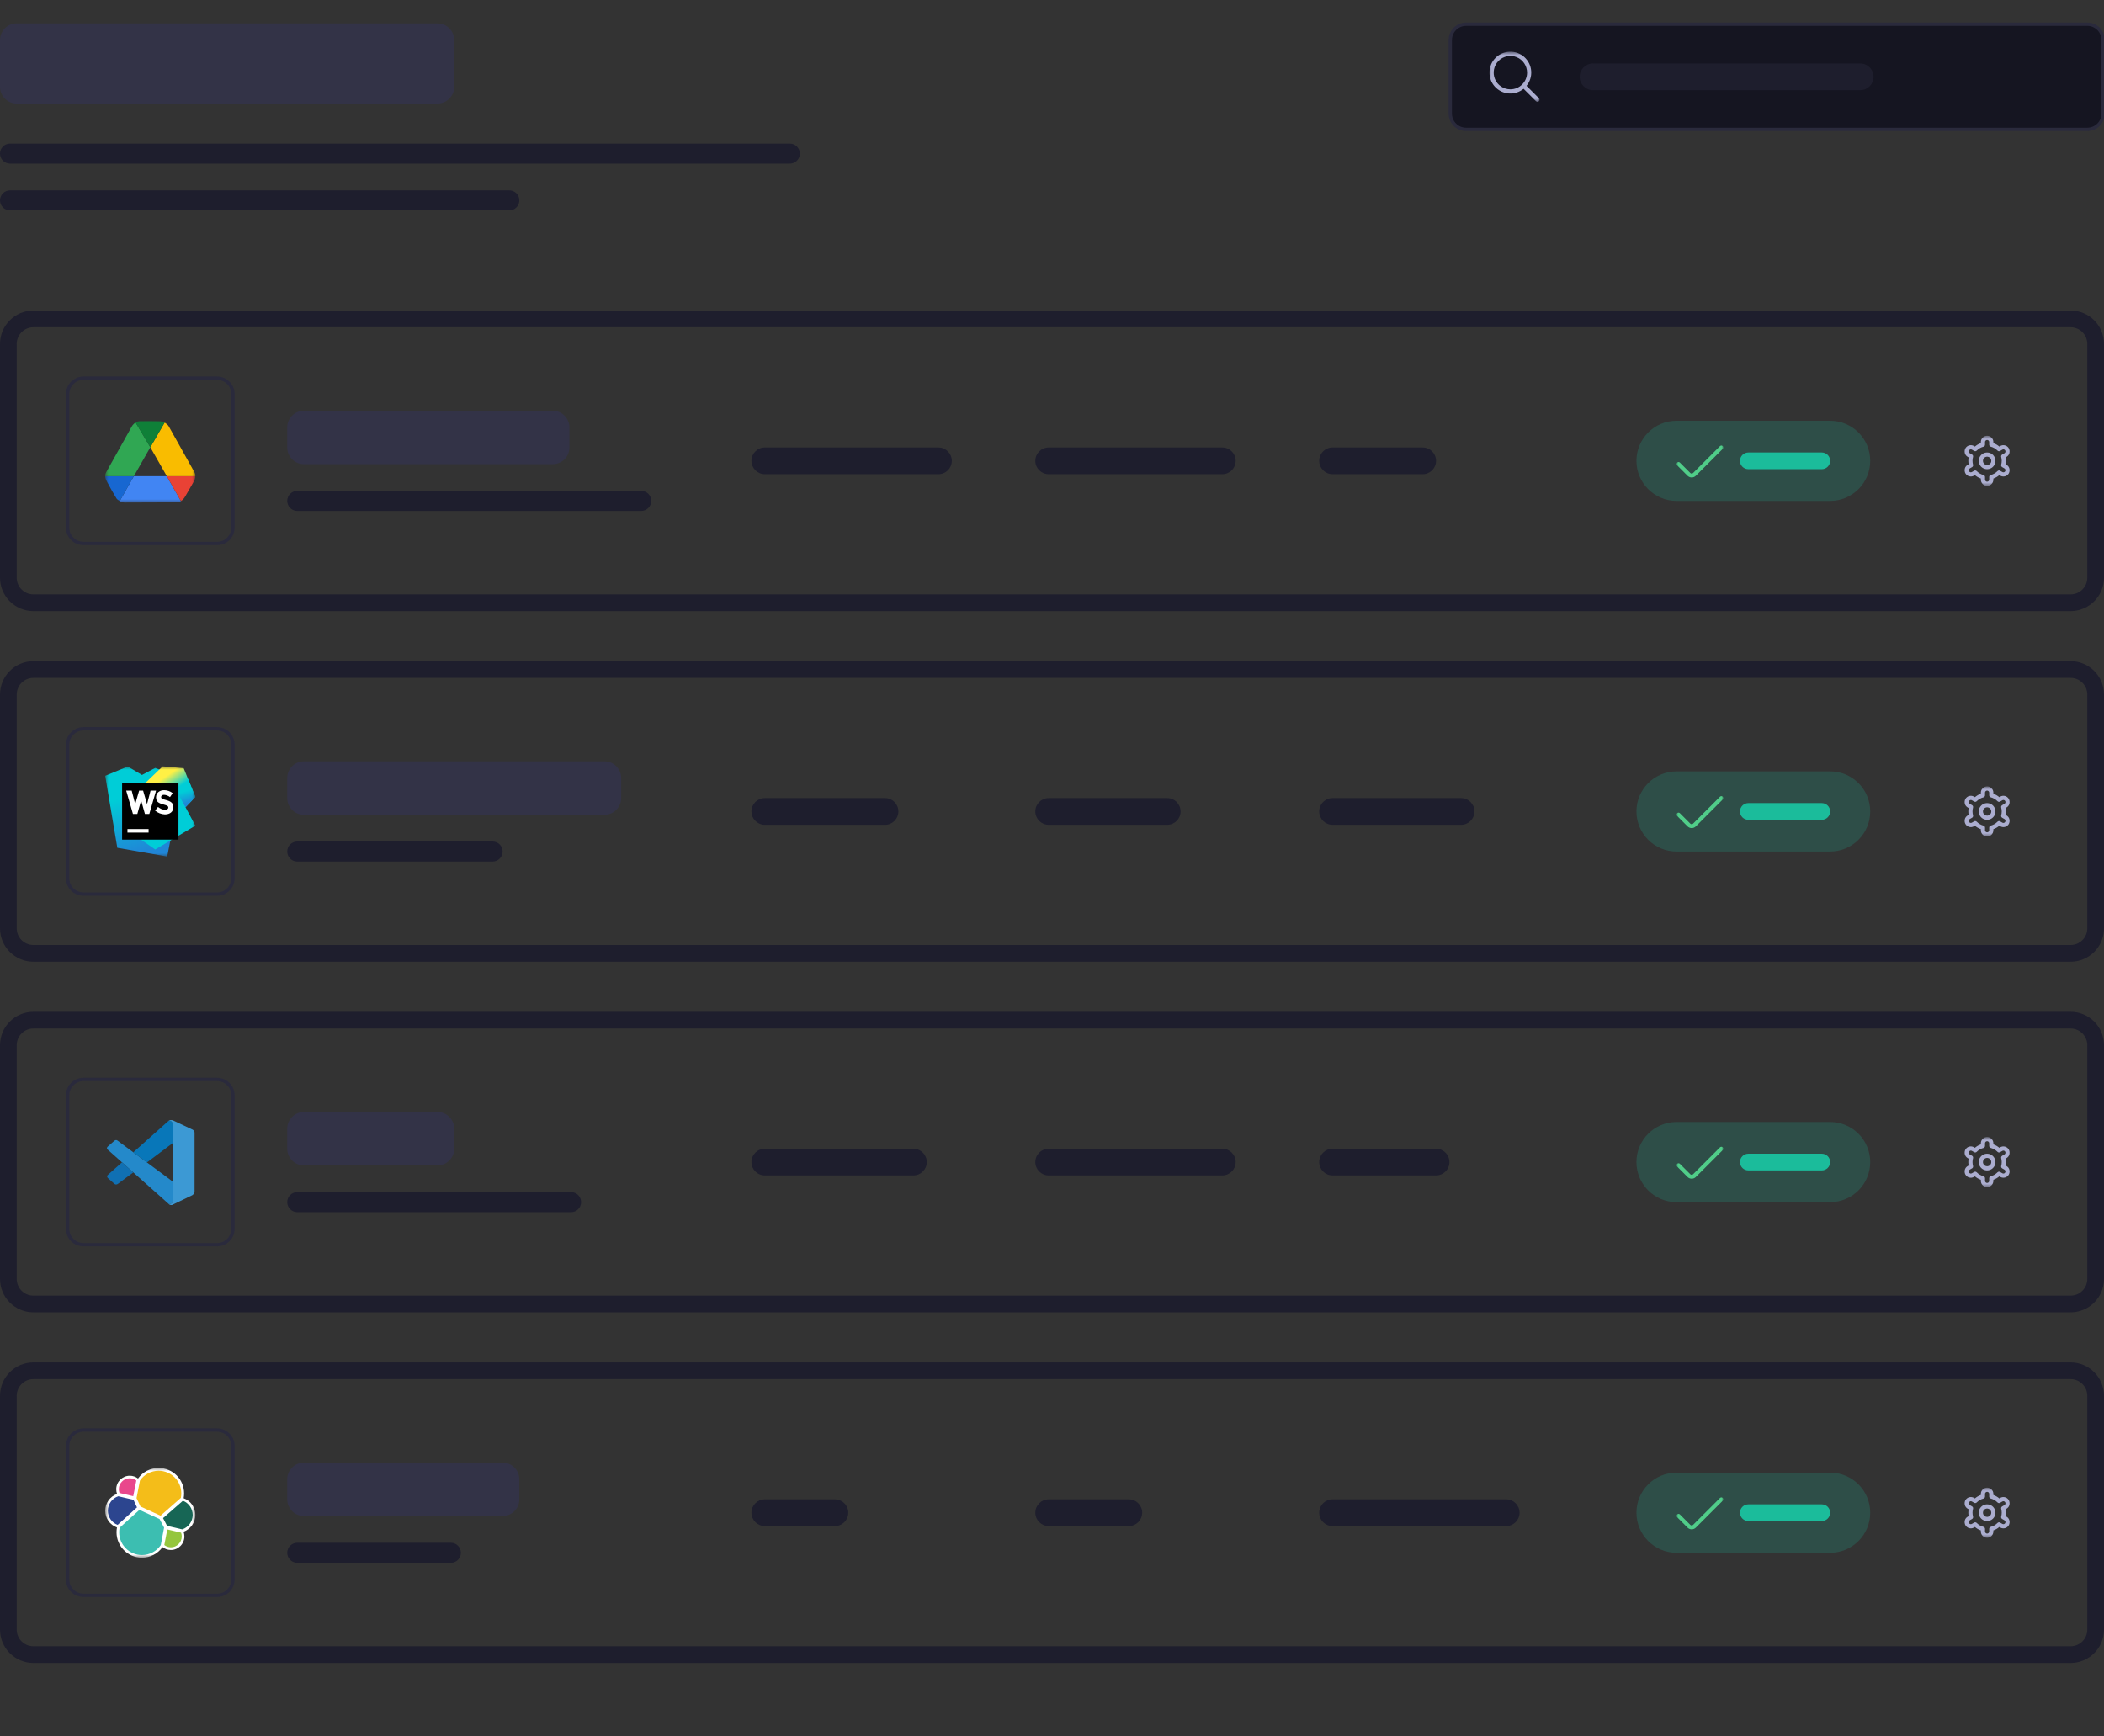 <?xml version="1.0" encoding="UTF-8"?> <svg xmlns="http://www.w3.org/2000/svg" width="630" height="520" viewBox="0 0 630 520" fill="none"><rect x="0" y="0" width="630" height="520" fill="#333333" stroke="none"/><g clip-path="url(#clip0_7625_7556)"><path d="M131 7H5C2.239 7 0 9.239 0 12V26C0 28.761 2.239 31 5 31H131C133.761 31 136 28.761 136 26V12C136 9.239 133.761 7 131 7Z" fill="#333347"></path><path d="M236.5 43H3C1.343 43 0 44.343 0 46C0 47.657 1.343 49 3 49H236.5C238.157 49 239.5 47.657 239.5 46C239.5 44.343 238.157 43 236.5 43Z" fill="#1E1E2D"></path><path d="M152.5 57H3C1.343 57 0 58.343 0 60C0 61.657 1.343 63 3 63H152.5C154.157 63 155.5 61.657 155.5 60C155.5 58.343 154.157 57 152.5 57Z" fill="#1E1E2D"></path><path fill-rule="evenodd" clip-rule="evenodd" d="M10 98C7.239 98 5 100.239 5 103V173C5 175.761 7.239 178 10 178H620C622.761 178 625 175.761 625 173V103C625 100.239 622.761 98 620 98H10ZM0 103C0 97.477 4.477 93 10 93H620C625.523 93 630 97.477 630 103V173C630 178.523 625.523 183 620 183H10C4.477 183 0 178.523 0 173V103Z" fill="#1E1E2D"></path><path d="M281 134H229C226.791 134 225 135.791 225 138C225 140.209 226.791 142 229 142H281C283.209 142 285 140.209 285 138C285 135.791 283.209 134 281 134Z" fill="#1E1E2D"></path><path d="M366 134H314C311.791 134 310 135.791 310 138C310 140.209 311.791 142 314 142H366C368.209 142 370 140.209 370 138C370 135.791 368.209 134 366 134Z" fill="#1E1E2D"></path><path d="M426 134H399C396.791 134 395 135.791 395 138C395 140.209 396.791 142 399 142H426C428.209 142 430 140.209 430 138C430 135.791 428.209 134 426 134Z" fill="#1E1E2D"></path><mask id="mask0_7625_7556" style="mask-type:luminance" maskUnits="userSpaceOnUse" x="587" y="130" width="16" height="16"><path d="M602.5 130.5H587.5V145.5H602.5V130.5Z" fill="white"></path></mask><g mask="url(#mask0_7625_7556)"><path d="M595 135.501C594.505 135.501 594.02 135.647 593.61 135.922C593.2 136.197 592.88 136.587 592.69 137.044C592.5 137.501 592.45 138.004 592.55 138.488C592.645 138.973 592.885 139.419 593.23 139.769C593.58 140.118 594.025 140.356 594.51 140.453C594.995 140.549 595.5 140.5 595.955 140.31C596.415 140.121 596.805 139.801 597.08 139.39C597.355 138.979 597.5 138.495 597.5 138.001C597.5 137.338 597.235 136.702 596.77 136.233C596.3 135.764 595.665 135.501 595 135.501ZM595 139.251C594.755 139.251 594.51 139.177 594.305 139.04C594.1 138.903 593.94 138.708 593.845 138.479C593.75 138.251 593.725 137.999 593.775 137.757C593.82 137.514 593.94 137.292 594.115 137.117C594.29 136.942 594.515 136.823 594.755 136.775C595 136.727 595.25 136.751 595.48 136.846C595.705 136.94 595.9 137.101 596.04 137.306C596.175 137.512 596.25 137.754 596.25 138.001C596.25 138.332 596.12 138.65 595.885 138.885C595.65 139.119 595.33 139.251 595 139.251Z" fill="#ABADCF"></path><path d="M600.81 139.188L600.53 139.027C600.655 138.348 600.655 137.651 600.53 136.971L600.81 136.811C601.02 136.688 601.21 136.524 601.36 136.329C601.51 136.133 601.62 135.911 601.685 135.673C601.745 135.435 601.765 135.186 601.73 134.942C601.7 134.698 601.62 134.462 601.495 134.249C601.375 134.035 601.21 133.849 601.015 133.699C600.82 133.548 600.595 133.438 600.36 133.374C600.12 133.31 599.87 133.294 599.625 133.326C599.385 133.359 599.145 133.438 598.935 133.561L598.655 133.722C598.13 133.273 597.525 132.925 596.875 132.695V132.375C596.875 131.878 596.68 131.401 596.325 131.049C595.975 130.697 595.495 130.5 595 130.5C594.505 130.5 594.025 130.697 593.675 131.049C593.325 131.401 593.125 131.878 593.125 132.375V132.695C592.475 132.926 591.87 133.275 591.345 133.725L591.065 133.562C590.635 133.314 590.125 133.247 589.64 133.376C589.16 133.505 588.75 133.819 588.505 134.25C588.255 134.681 588.185 135.193 588.315 135.673C588.445 136.154 588.76 136.564 589.19 136.812L589.47 136.973C589.345 137.652 589.345 138.349 589.47 139.029L589.19 139.189C588.76 139.437 588.445 139.847 588.315 140.327C588.185 140.808 588.255 141.32 588.505 141.751C588.75 142.182 589.16 142.497 589.64 142.626C590.125 142.755 590.635 142.688 591.065 142.439L591.345 142.278C591.87 142.727 592.475 143.075 593.125 143.305V143.625C593.125 144.123 593.325 144.599 593.675 144.951C594.025 145.303 594.505 145.5 595 145.5C595.495 145.5 595.975 145.303 596.325 144.951C596.68 144.599 596.875 144.123 596.875 143.625V143.305C597.525 143.074 598.13 142.725 598.655 142.275L598.935 142.437C599.365 142.685 599.88 142.753 600.36 142.624C600.84 142.495 601.25 142.18 601.495 141.749C601.745 141.318 601.815 140.807 601.685 140.326C601.555 139.845 601.24 139.435 600.81 139.187V139.188ZM599.215 136.827C599.43 137.594 599.43 138.405 599.215 139.171C599.18 139.305 599.19 139.446 599.24 139.575C599.295 139.703 599.385 139.81 599.505 139.88L600.185 140.27C600.33 140.353 600.43 140.49 600.475 140.65C600.52 140.81 600.495 140.981 600.415 141.124C600.33 141.268 600.195 141.373 600.035 141.416C599.875 141.459 599.705 141.437 599.56 141.354L598.88 140.962C598.76 140.892 598.62 140.864 598.485 140.883C598.345 140.901 598.22 140.965 598.12 141.064C597.565 141.632 596.865 142.037 596.095 142.236C595.96 142.271 595.84 142.349 595.755 142.458C595.67 142.568 595.625 142.703 595.625 142.842V143.625C595.625 143.791 595.56 143.95 595.44 144.067C595.325 144.184 595.165 144.25 595 144.25C594.835 144.25 594.675 144.184 594.56 144.067C594.44 143.95 594.375 143.791 594.375 143.625V142.842C594.375 142.704 594.33 142.569 594.245 142.46C594.16 142.35 594.04 142.271 593.905 142.237C593.135 142.037 592.435 141.631 591.88 141.062C591.78 140.964 591.655 140.899 591.515 140.881C591.38 140.862 591.24 140.89 591.12 140.96L590.44 141.351C590.37 141.393 590.29 141.42 590.21 141.432C590.13 141.443 590.045 141.438 589.965 141.417C589.885 141.395 589.81 141.359 589.745 141.309C589.68 141.259 589.625 141.196 589.585 141.124C589.545 141.053 589.515 140.975 589.505 140.893C589.495 140.811 589.5 140.728 589.525 140.648C589.545 140.569 589.58 140.495 589.63 140.429C589.68 140.364 589.745 140.309 589.815 140.269L590.495 139.878C590.615 139.809 590.71 139.701 590.76 139.573C590.815 139.445 590.82 139.303 590.785 139.169C590.575 138.402 590.575 137.593 590.785 136.826C590.82 136.693 590.81 136.551 590.76 136.423C590.705 136.295 590.615 136.189 590.495 136.12L589.815 135.729C589.675 135.646 589.57 135.509 589.525 135.349C589.48 135.189 589.505 135.018 589.585 134.874C589.67 134.731 589.805 134.626 589.965 134.583C590.125 134.54 590.3 134.562 590.44 134.645L591.12 135.038C591.24 135.108 591.38 135.136 591.515 135.117C591.655 135.099 591.78 135.036 591.88 134.938C592.435 134.369 593.135 133.965 593.905 133.766C594.04 133.731 594.16 133.653 594.245 133.542C594.33 133.432 594.375 133.297 594.375 133.158V132.375C594.375 132.209 594.44 132.05 594.56 131.933C594.675 131.816 594.835 131.75 595 131.75C595.165 131.75 595.325 131.816 595.44 131.933C595.56 132.05 595.625 132.209 595.625 132.375V133.158C595.625 133.296 595.67 133.431 595.755 133.54C595.84 133.65 595.96 133.729 596.095 133.763C596.865 133.963 597.565 134.368 598.12 134.938C598.22 135.036 598.345 135.101 598.485 135.119C598.62 135.138 598.76 135.11 598.88 135.04L599.56 134.649C599.63 134.607 599.71 134.58 599.79 134.568C599.87 134.557 599.955 134.562 600.035 134.583C600.115 134.605 600.19 134.641 600.255 134.691C600.32 134.741 600.375 134.804 600.415 134.876C600.455 134.947 600.485 135.025 600.495 135.107C600.505 135.189 600.5 135.272 600.475 135.352C600.455 135.431 600.42 135.505 600.37 135.571C600.32 135.636 600.255 135.691 600.185 135.731L599.505 136.122C599.385 136.191 599.295 136.298 599.24 136.426C599.19 136.553 599.18 136.695 599.215 136.828V136.827Z" fill="#ABADCF"></path></g><path d="M548 126H502C495.373 126 490 131.373 490 138C490 144.627 495.373 150 502 150H548C554.627 150 560 144.627 560 138C560 131.373 554.627 126 548 126Z" fill="#1BBC9B" fill-opacity="0.2"></path><mask id="mask1_7625_7556" style="mask-type:luminance" maskUnits="userSpaceOnUse" x="502" y="131" width="14" height="14"><path d="M516 131H502V145H516V131Z" fill="white"></path></mask><g mask="url(#mask1_7625_7556)"><path d="M515.02 133.585L506.96 141.646C506.905 141.7 506.84 141.743 506.77 141.773C506.7 141.802 506.62 141.817 506.545 141.817C506.47 141.817 506.39 141.802 506.32 141.773C506.25 141.743 506.185 141.7 506.13 141.646L503.015 138.525C502.96 138.471 502.895 138.428 502.825 138.398C502.755 138.369 502.68 138.354 502.6 138.354C502.525 138.354 502.45 138.369 502.375 138.398C502.305 138.428 502.24 138.471 502.19 138.525C502.135 138.579 502.09 138.644 502.06 138.715C502.03 138.786 502.015 138.862 502.015 138.939C502.015 139.015 502.03 139.091 502.06 139.162C502.09 139.233 502.135 139.298 502.19 139.352L505.305 142.47C505.635 142.798 506.08 142.983 506.545 142.983C507.01 142.983 507.455 142.798 507.785 142.47L515.845 134.411C515.9 134.357 515.945 134.292 515.975 134.222C516 134.151 516.015 134.075 516.015 133.998C516.015 133.921 516 133.845 515.975 133.774C515.945 133.704 515.9 133.639 515.845 133.585C515.79 133.531 515.725 133.487 515.655 133.458C515.585 133.429 515.51 133.413 515.435 133.413C515.355 133.413 515.28 133.429 515.21 133.458C515.14 133.487 515.075 133.531 515.02 133.585Z" fill="#50CD89"></path></g><path d="M545.5 135.5H523.5C522.119 135.5 521 136.619 521 138C521 139.381 522.119 140.5 523.5 140.5H545.5C546.881 140.5 548 139.381 548 138C548 136.619 546.881 135.5 545.5 135.5Z" fill="#1BBC9B"></path><path d="M165.5 123H91C88.239 123 86 125.239 86 128V134C86 136.761 88.239 139 91 139H165.5C168.261 139 170.5 136.761 170.5 134V128C170.5 125.239 168.261 123 165.5 123Z" fill="#333347"></path><path d="M192 147H89C87.343 147 86 148.343 86 150C86 151.657 87.343 153 89 153H192C193.657 153 195 151.657 195 150C195 148.343 193.657 147 192 147Z" fill="#1E1E2D"></path><path fill-rule="evenodd" clip-rule="evenodd" d="M25 113.75C22.653 113.75 20.75 115.653 20.75 118V158C20.75 160.347 22.653 162.25 25 162.25H65C67.347 162.25 69.25 160.347 69.25 158V118C69.25 115.653 67.347 113.75 65 113.75H25ZM19.75 118C19.75 115.101 22.101 112.75 25 112.75H65C67.9 112.75 70.25 115.101 70.25 118V158C70.25 160.899 67.9 163.25 65 163.25H25C22.101 163.25 19.75 160.899 19.75 158V118Z" fill="#2A2A3C"></path><mask id="mask2_7625_7556" style="mask-type:luminance" maskUnits="userSpaceOnUse" x="31" y="126" width="28" height="25"><path d="M58.5 126H31.5V150.5H58.5V126Z" fill="white"></path></mask><g mask="url(#mask2_7625_7556)"><path d="M49.954 142.6H40.076L35.846 150.059C36.355 150.321 36.933 150.488 37.306 150.488C41.192 150.488 49.123 150.43 53.059 150.43C53.464 150.43 53.843 150.291 54.183 150.072L49.954 142.6Z" fill="#4185F3"></path><path d="M35.846 150.06L40.076 142.601H31.504C31.5 143.119 31.683 143.594 31.969 144.135C32.766 145.64 34.114 148.046 34.906 149.303C35.101 149.612 35.876 150.076 35.846 150.06Z" fill="#1767D1"></path><path d="M49.954 142.6L54.184 150.072C54.733 149.72 55.179 149.163 55.469 148.65C56.124 147.492 57.232 145.565 57.996 144.261C58.351 143.654 58.489 143.109 58.48 142.6L49.954 142.6Z" fill="#E94235"></path><path d="M40.077 142.601L45.011 133.941L40.601 126.519C40.124 126.835 39.716 127.265 39.531 127.593C37.606 131.001 33.729 137.986 31.779 141.438C31.579 141.791 31.484 142.195 31.503 142.601H40.077Z" fill="#30A753"></path><path d="M49.954 142.601L45.011 133.941L49.299 126.527C49.776 126.844 50.3 127.265 50.485 127.593C52.41 131.001 56.288 137.986 58.238 141.438C58.44 141.793 58.5 142.195 58.48 142.601H49.954Z" fill="#F9BC00"></path><path d="M40.601 126.519L45.011 133.94L49.3 126.526C48.857 126.265 48.23 126.111 47.623 126.091C45.933 126.034 43.194 126.011 41.72 126.076C41.357 126.092 40.605 126.516 40.601 126.519Z" fill="#0F8038"></path></g><path fill-rule="evenodd" clip-rule="evenodd" d="M10 203C7.239 203 5 205.239 5 208V278C5 280.761 7.239 283 10 283H620C622.761 283 625 280.761 625 278V208C625 205.239 622.761 203 620 203H10ZM0 208C0 202.477 4.477 198 10 198H620C625.523 198 630 202.477 630 208V278C630 283.523 625.523 288 620 288H10C4.477 288 0 283.523 0 278V208Z" fill="#1E1E2D"></path><path d="M265 239H229C226.791 239 225 240.791 225 243C225 245.209 226.791 247 229 247H265C267.209 247 269 245.209 269 243C269 240.791 267.209 239 265 239Z" fill="#1E1E2D"></path><path d="M349.5 239H314C311.791 239 310 240.791 310 243C310 245.209 311.791 247 314 247H349.5C351.709 247 353.5 245.209 353.5 243C353.5 240.791 351.709 239 349.5 239Z" fill="#1E1E2D"></path><path d="M437.5 239H399C396.791 239 395 240.791 395 243C395 245.209 396.791 247 399 247H437.5C439.709 247 441.5 245.209 441.5 243C441.5 240.791 439.709 239 437.5 239Z" fill="#1E1E2D"></path><mask id="mask3_7625_7556" style="mask-type:luminance" maskUnits="userSpaceOnUse" x="587" y="235" width="16" height="16"><path d="M602.5 235.5H587.5V250.5H602.5V235.5Z" fill="white"></path></mask><g mask="url(#mask3_7625_7556)"><path d="M595 240.501C594.505 240.501 594.02 240.647 593.61 240.922C593.2 241.197 592.88 241.587 592.69 242.044C592.5 242.501 592.45 243.004 592.55 243.488C592.645 243.973 592.885 244.419 593.23 244.769C593.58 245.118 594.025 245.356 594.51 245.453C594.995 245.549 595.5 245.5 595.955 245.31C596.415 245.121 596.805 244.801 597.08 244.39C597.355 243.979 597.5 243.495 597.5 243.001C597.5 242.338 597.235 241.702 596.77 241.233C596.3 240.764 595.665 240.501 595 240.501ZM595 244.251C594.755 244.251 594.51 244.177 594.305 244.04C594.1 243.903 593.94 243.708 593.845 243.479C593.75 243.251 593.725 242.999 593.775 242.757C593.82 242.514 593.94 242.292 594.115 242.117C594.29 241.942 594.515 241.823 594.755 241.775C595 241.727 595.25 241.751 595.48 241.846C595.705 241.94 595.9 242.101 596.04 242.306C596.175 242.512 596.25 242.754 596.25 243.001C596.25 243.332 596.12 243.65 595.885 243.885C595.65 244.119 595.33 244.251 595 244.251Z" fill="#ABADCF"></path><path d="M600.81 244.188L600.53 244.027C600.655 243.348 600.655 242.651 600.53 241.971L600.81 241.811C601.02 241.688 601.21 241.524 601.36 241.329C601.51 241.133 601.62 240.911 601.685 240.673C601.745 240.435 601.765 240.186 601.73 239.942C601.7 239.698 601.62 239.462 601.495 239.249C601.375 239.035 601.21 238.849 601.015 238.699C600.82 238.548 600.595 238.438 600.36 238.374C600.12 238.31 599.87 238.294 599.625 238.326C599.385 238.359 599.145 238.438 598.935 238.561L598.655 238.722C598.13 238.273 597.525 237.925 596.875 237.695V237.375C596.875 236.878 596.68 236.401 596.325 236.049C595.975 235.697 595.495 235.5 595 235.5C594.505 235.5 594.025 235.697 593.675 236.049C593.325 236.401 593.125 236.878 593.125 237.375V237.695C592.475 237.926 591.87 238.275 591.345 238.725L591.065 238.562C590.635 238.314 590.125 238.247 589.64 238.376C589.16 238.505 588.75 238.819 588.505 239.25C588.255 239.681 588.185 240.193 588.315 240.673C588.445 241.154 588.76 241.564 589.19 241.812L589.47 241.973C589.345 242.652 589.345 243.349 589.47 244.029L589.19 244.189C588.76 244.437 588.445 244.847 588.315 245.327C588.185 245.808 588.255 246.32 588.505 246.751C588.75 247.182 589.16 247.497 589.64 247.626C590.125 247.755 590.635 247.688 591.065 247.439L591.345 247.278C591.87 247.727 592.475 248.075 593.125 248.305V248.625C593.125 249.123 593.325 249.599 593.675 249.951C594.025 250.303 594.505 250.5 595 250.5C595.495 250.5 595.975 250.303 596.325 249.951C596.68 249.599 596.875 249.123 596.875 248.625V248.305C597.525 248.074 598.13 247.725 598.655 247.275L598.935 247.437C599.365 247.685 599.88 247.753 600.36 247.624C600.84 247.495 601.25 247.18 601.495 246.749C601.745 246.318 601.815 245.807 601.685 245.326C601.555 244.845 601.24 244.435 600.81 244.187V244.188ZM599.215 241.827C599.43 242.594 599.43 243.405 599.215 244.171C599.18 244.305 599.19 244.446 599.24 244.575C599.295 244.703 599.385 244.81 599.505 244.88L600.185 245.27C600.33 245.353 600.43 245.49 600.475 245.65C600.52 245.81 600.495 245.981 600.415 246.124C600.33 246.268 600.195 246.373 600.035 246.416C599.875 246.459 599.705 246.437 599.56 246.354L598.88 245.962C598.76 245.892 598.62 245.864 598.485 245.883C598.345 245.901 598.22 245.965 598.12 246.064C597.565 246.632 596.865 247.037 596.095 247.236C595.96 247.271 595.84 247.349 595.755 247.458C595.67 247.568 595.625 247.703 595.625 247.842V248.625C595.625 248.791 595.56 248.95 595.44 249.067C595.325 249.184 595.165 249.25 595 249.25C594.835 249.25 594.675 249.184 594.56 249.067C594.44 248.95 594.375 248.791 594.375 248.625V247.842C594.375 247.704 594.33 247.569 594.245 247.46C594.16 247.35 594.04 247.271 593.905 247.237C593.135 247.037 592.435 246.631 591.88 246.062C591.78 245.964 591.655 245.899 591.515 245.881C591.38 245.862 591.24 245.89 591.12 245.96L590.44 246.351C590.37 246.393 590.29 246.42 590.21 246.432C590.13 246.443 590.045 246.438 589.965 246.417C589.885 246.395 589.81 246.359 589.745 246.309C589.68 246.259 589.625 246.196 589.585 246.124C589.545 246.053 589.515 245.975 589.505 245.893C589.495 245.811 589.5 245.728 589.525 245.648C589.545 245.569 589.58 245.495 589.63 245.429C589.68 245.364 589.745 245.309 589.815 245.269L590.495 244.878C590.615 244.809 590.71 244.701 590.76 244.573C590.815 244.445 590.82 244.303 590.785 244.169C590.575 243.402 590.575 242.593 590.785 241.826C590.82 241.693 590.81 241.551 590.76 241.423C590.705 241.295 590.615 241.189 590.495 241.12L589.815 240.729C589.675 240.646 589.57 240.509 589.525 240.349C589.48 240.189 589.505 240.018 589.585 239.874C589.67 239.731 589.805 239.626 589.965 239.583C590.125 239.54 590.3 239.562 590.44 239.645L591.12 240.038C591.24 240.108 591.38 240.136 591.515 240.117C591.655 240.099 591.78 240.036 591.88 239.938C592.435 239.369 593.135 238.965 593.905 238.766C594.04 238.731 594.16 238.653 594.245 238.542C594.33 238.432 594.375 238.297 594.375 238.158V237.375C594.375 237.209 594.44 237.05 594.56 236.933C594.675 236.816 594.835 236.75 595 236.75C595.165 236.75 595.325 236.816 595.44 236.933C595.56 237.05 595.625 237.209 595.625 237.375V238.158C595.625 238.296 595.67 238.431 595.755 238.54C595.84 238.65 595.96 238.729 596.095 238.763C596.865 238.963 597.565 239.368 598.12 239.938C598.22 240.036 598.345 240.101 598.485 240.119C598.62 240.138 598.76 240.11 598.88 240.04L599.56 239.649C599.63 239.607 599.71 239.58 599.79 239.568C599.87 239.557 599.955 239.562 600.035 239.583C600.115 239.605 600.19 239.641 600.255 239.691C600.32 239.741 600.375 239.804 600.415 239.876C600.455 239.947 600.485 240.025 600.495 240.107C600.505 240.189 600.5 240.272 600.475 240.352C600.455 240.431 600.42 240.505 600.37 240.571C600.32 240.636 600.255 240.691 600.185 240.731L599.505 241.122C599.385 241.191 599.295 241.298 599.24 241.426C599.19 241.553 599.18 241.695 599.215 241.828V241.827Z" fill="#ABADCF"></path></g><path d="M548 231H502C495.373 231 490 236.373 490 243C490 249.627 495.373 255 502 255H548C554.627 255 560 249.627 560 243C560 236.373 554.627 231 548 231Z" fill="#1BBC9B" fill-opacity="0.2"></path><mask id="mask4_7625_7556" style="mask-type:luminance" maskUnits="userSpaceOnUse" x="502" y="236" width="14" height="14"><path d="M516 236H502V250H516V236Z" fill="white"></path></mask><g mask="url(#mask4_7625_7556)"><path d="M515.02 238.585L506.96 246.646C506.905 246.7 506.84 246.743 506.77 246.773C506.7 246.802 506.62 246.817 506.545 246.817C506.47 246.817 506.39 246.802 506.32 246.773C506.25 246.743 506.185 246.7 506.13 246.646L503.015 243.525C502.96 243.471 502.895 243.428 502.825 243.398C502.755 243.369 502.68 243.354 502.6 243.354C502.525 243.354 502.45 243.369 502.375 243.398C502.305 243.428 502.24 243.471 502.19 243.525C502.135 243.579 502.09 243.644 502.06 243.715C502.03 243.786 502.015 243.862 502.015 243.939C502.015 244.015 502.03 244.091 502.06 244.162C502.09 244.233 502.135 244.298 502.19 244.352L505.305 247.47C505.635 247.798 506.08 247.983 506.545 247.983C507.01 247.983 507.455 247.798 507.785 247.47L515.845 239.411C515.9 239.357 515.945 239.292 515.975 239.222C516 239.151 516.015 239.075 516.015 238.998C516.015 238.921 516 238.845 515.975 238.774C515.945 238.704 515.9 238.639 515.845 238.585C515.79 238.531 515.725 238.487 515.655 238.458C515.585 238.429 515.51 238.413 515.435 238.413C515.355 238.413 515.28 238.429 515.21 238.458C515.14 238.487 515.075 238.531 515.02 238.585Z" fill="#50CD89"></path></g><path d="M545.5 240.5H523.5C522.119 240.5 521 241.619 521 243C521 244.381 522.119 245.5 523.5 245.5H545.5C546.881 245.5 548 244.381 548 243C548 241.619 546.881 240.5 545.5 240.5Z" fill="#1BBC9B"></path><path d="M181 228H91C88.239 228 86 230.239 86 233V239C86 241.761 88.239 244 91 244H181C183.761 244 186 241.761 186 239V233C186 230.239 183.761 228 181 228Z" fill="#333347"></path><path d="M147.5 252H89C87.343 252 86 253.343 86 255C86 256.657 87.343 258 89 258H147.5C149.157 258 150.5 256.657 150.5 255C150.5 253.343 149.157 252 147.5 252Z" fill="#1E1E2D"></path><path fill-rule="evenodd" clip-rule="evenodd" d="M25 218.75C22.653 218.75 20.75 220.653 20.75 223V263C20.75 265.347 22.653 267.25 25 267.25H65C67.347 267.25 69.25 265.347 69.25 263V223C69.25 220.653 67.347 218.75 65 218.75H25ZM19.75 223C19.75 220.101 22.101 217.75 25 217.75H65C67.9 217.75 70.25 220.101 70.25 223V263C70.25 265.899 67.9 268.25 65 268.25H25C22.101 268.25 19.75 265.899 19.75 263V223Z" fill="#2A2A3C"></path><mask id="mask5_7625_7556" style="mask-type:luminance" maskUnits="userSpaceOnUse" x="31" y="229" width="28" height="28"><path d="M58.5 229.5H31.5V256.5H58.5V229.5Z" fill="white"></path></mask><g mask="url(#mask5_7625_7556)"><path d="M35.128 253.884L31.5 232.326L38.25 229.542L42.511 232.073L46.477 229.964L54.661 233.128L50.062 256.5L35.128 253.884Z" fill="url(#paint0_linear_7625_7556)"></path><path d="M58.5 238.654L54.998 230.048L48.713 229.5L38.925 238.865L41.541 250.973L46.477 254.391L58.5 247.261L55.547 241.734L58.5 238.654Z" fill="url(#paint1_linear_7625_7556)"></path><path d="M53.1 237.347L55.547 241.734L58.5 238.654L56.349 233.297L53.1 237.347Z" fill="url(#paint2_linear_7625_7556)"></path><path d="M36.562 234.562H53.438V251.438H36.562V234.562Z" fill="black"></path><path d="M38.166 248.273H44.494V249.328H38.166V248.273ZM46.434 242.747L47.32 241.65C47.953 242.156 48.586 242.494 49.387 242.494C50.02 242.494 50.4 242.241 50.4 241.819C50.4 241.439 50.147 241.228 49.008 240.933C47.616 240.553 46.73 240.173 46.73 238.781V238.739C46.73 237.473 47.742 236.63 49.134 236.63C50.068 236.626 50.974 236.938 51.708 237.516L50.906 238.697C50.397 238.299 49.779 238.064 49.134 238.022C48.586 238.022 48.248 238.275 48.248 238.655C48.248 239.119 48.544 239.287 49.725 239.583C51.117 239.962 51.919 240.469 51.919 241.692C51.919 243.084 50.864 243.886 49.387 243.886C48.304 243.846 47.264 243.445 46.434 242.747ZM45.084 236.756L44.03 240.806L42.848 236.756H41.667L40.486 240.806L39.431 236.756H37.786L39.811 243.759H41.119L42.258 239.709L43.397 243.759H44.705L46.73 236.756H45.084Z" fill="white"></path></g><path fill-rule="evenodd" clip-rule="evenodd" d="M10 308C7.239 308 5 310.239 5 313V383C5 385.761 7.239 388 10 388H620C622.761 388 625 385.761 625 383V313C625 310.239 622.761 308 620 308H10ZM0 313C0 307.477 4.477 303 10 303H620C625.523 303 630 307.477 630 313V383C630 388.523 625.523 393 620 393H10C4.477 393 0 388.523 0 383V313Z" fill="#1E1E2D"></path><path d="M273.5 344H229C226.791 344 225 345.791 225 348C225 350.209 226.791 352 229 352H273.5C275.709 352 277.5 350.209 277.5 348C277.5 345.791 275.709 344 273.5 344Z" fill="#1E1E2D"></path><path d="M366 344H314C311.791 344 310 345.791 310 348C310 350.209 311.791 352 314 352H366C368.209 352 370 350.209 370 348C370 345.791 368.209 344 366 344Z" fill="#1E1E2D"></path><path d="M430 344H399C396.791 344 395 345.791 395 348C395 350.209 396.791 352 399 352H430C432.209 352 434 350.209 434 348C434 345.791 432.209 344 430 344Z" fill="#1E1E2D"></path><mask id="mask6_7625_7556" style="mask-type:luminance" maskUnits="userSpaceOnUse" x="587" y="340" width="16" height="16"><path d="M602.5 340.5H587.5V355.5H602.5V340.5Z" fill="white"></path></mask><g mask="url(#mask6_7625_7556)"><path d="M595 345.5C594.505 345.5 594.02 345.647 593.61 345.922C593.2 346.196 592.88 346.587 592.69 347.044C592.5 347.5 592.45 348.003 592.55 348.488C592.645 348.973 592.885 349.418 593.23 349.768C593.58 350.118 594.025 350.356 594.51 350.452C594.995 350.549 595.5 350.499 595.955 350.31C596.415 350.121 596.805 349.8 597.08 349.389C597.355 348.978 597.5 348.494 597.5 348C597.5 347.337 597.235 346.701 596.77 346.232C596.3 345.764 595.665 345.5 595 345.5ZM595 349.25C594.755 349.25 594.51 349.177 594.305 349.04C594.1 348.902 593.94 348.707 593.845 348.479C593.75 348.25 593.725 347.999 593.775 347.756C593.82 347.514 593.94 347.291 594.115 347.116C594.29 346.941 594.515 346.822 594.755 346.774C595 346.726 595.25 346.751 595.48 346.845C595.705 346.94 595.9 347.1 596.04 347.306C596.175 347.511 596.25 347.753 596.25 348C596.25 348.332 596.12 348.65 595.885 348.884C595.65 349.119 595.33 349.25 595 349.25Z" fill="#ABADCF"></path><path d="M600.81 349.188L600.53 349.027C600.655 348.348 600.655 347.651 600.53 346.971L600.81 346.811C601.02 346.688 601.21 346.524 601.36 346.329C601.51 346.134 601.62 345.91 601.685 345.672C601.745 345.434 601.765 345.186 601.73 344.942C601.7 344.697 601.62 344.462 601.495 344.249C601.375 344.035 601.21 343.848 601.015 343.698C600.82 343.548 600.595 343.438 600.36 343.375C600.12 343.311 599.87 343.294 599.625 343.326C599.385 343.358 599.145 343.438 598.935 343.561L598.655 343.722C598.13 343.273 597.525 342.925 596.875 342.695V342.375C596.875 341.878 596.68 341.401 596.325 341.049C595.975 340.698 595.495 340.5 595 340.5C594.505 340.5 594.025 340.698 593.675 341.049C593.325 341.401 593.125 341.878 593.125 342.375V342.695C592.475 342.926 591.87 343.274 591.345 343.724L591.065 343.562C590.635 343.314 590.125 343.246 589.64 343.375C589.16 343.504 588.75 343.819 588.505 344.25C588.255 344.681 588.185 345.193 588.315 345.673C588.445 346.154 588.76 346.564 589.19 346.812L589.47 346.973C589.345 347.652 589.345 348.349 589.47 349.029L589.19 349.189C588.76 349.437 588.445 349.847 588.315 350.328C588.185 350.808 588.255 351.32 588.505 351.751C588.75 352.182 589.16 352.497 589.64 352.625C590.125 352.754 590.635 352.688 591.065 352.439L591.345 352.278C591.87 352.727 592.475 353.075 593.125 353.305V353.625C593.125 354.123 593.325 354.599 593.675 354.951C594.025 355.302 594.505 355.5 595 355.5C595.495 355.5 595.975 355.302 596.325 354.951C596.68 354.599 596.875 354.123 596.875 353.625V353.305C597.525 353.074 598.13 352.725 598.655 352.276L598.935 352.437C599.365 352.686 599.88 352.753 600.36 352.624C600.84 352.495 601.25 352.181 601.495 351.75C601.745 351.319 601.815 350.807 601.685 350.326C601.555 349.845 601.24 349.436 600.81 349.188ZM599.215 346.828C599.43 347.595 599.43 348.404 599.215 349.171C599.18 349.304 599.19 349.447 599.24 349.575C599.295 349.703 599.385 349.81 599.505 349.879L600.185 350.271C600.33 350.354 600.43 350.49 600.475 350.65C600.52 350.81 600.495 350.981 600.415 351.125C600.33 351.269 600.195 351.373 600.035 351.416C599.875 351.459 599.705 351.436 599.56 351.353L598.88 350.961C598.76 350.891 598.62 350.864 598.485 350.883C598.345 350.901 598.22 350.966 598.12 351.065C597.565 351.633 596.865 352.037 596.095 352.236C595.96 352.271 595.84 352.349 595.755 352.458C595.67 352.568 595.625 352.703 595.625 352.842V353.625C595.625 353.791 595.56 353.949 595.44 354.067C595.325 354.184 595.165 354.25 595 354.25C594.835 354.25 594.675 354.184 594.56 354.067C594.44 353.949 594.375 353.791 594.375 353.625V352.842C594.375 352.704 594.33 352.569 594.245 352.46C594.16 352.35 594.04 352.271 593.905 352.237C593.135 352.037 592.435 351.631 591.88 351.062C591.78 350.964 591.655 350.9 591.515 350.881C591.38 350.862 591.24 350.89 591.12 350.96L590.44 351.351C590.37 351.393 590.29 351.42 590.21 351.431C590.13 351.442 590.045 351.438 589.965 351.417C589.885 351.395 589.81 351.359 589.745 351.309C589.68 351.259 589.625 351.196 589.585 351.125C589.545 351.053 589.515 350.974 589.505 350.892C589.495 350.811 589.5 350.728 589.525 350.648C589.545 350.569 589.58 350.494 589.63 350.429C589.68 350.364 589.745 350.31 589.815 350.269L590.495 349.878C590.615 349.809 590.71 349.701 590.76 349.573C590.815 349.445 590.82 349.303 590.785 349.169C590.575 348.402 590.575 347.593 590.785 346.826C590.82 346.693 590.81 346.551 590.76 346.423C590.705 346.295 590.615 346.189 590.495 346.12L589.815 345.729C589.675 345.646 589.57 345.509 589.525 345.349C589.48 345.189 589.505 345.019 589.585 344.875C589.67 344.731 589.805 344.626 589.965 344.583C590.125 344.54 590.3 344.563 590.44 344.646L591.12 345.038C591.24 345.108 591.38 345.136 591.515 345.117C591.655 345.099 591.78 345.036 591.88 344.938C592.435 344.369 593.135 343.965 593.905 343.766C594.04 343.731 594.16 343.652 594.245 343.542C594.33 343.432 594.375 343.297 594.375 343.158V342.375C594.375 342.209 594.44 342.051 594.56 341.933C594.675 341.816 594.835 341.75 595 341.75C595.165 341.75 595.325 341.816 595.44 341.933C595.56 342.051 595.625 342.209 595.625 342.375V343.158C595.625 343.296 595.67 343.431 595.755 343.54C595.84 343.65 595.96 343.729 596.095 343.763C596.865 343.963 597.565 344.368 598.12 344.938C598.22 345.036 598.345 345.1 598.485 345.119C598.62 345.138 598.76 345.11 598.88 345.04L599.56 344.649C599.63 344.607 599.71 344.58 599.79 344.569C599.87 344.558 599.955 344.562 600.035 344.583C600.115 344.605 600.19 344.641 600.255 344.691C600.32 344.741 600.375 344.804 600.415 344.875C600.455 344.947 600.485 345.026 600.495 345.108C600.505 345.189 600.5 345.272 600.475 345.352C600.455 345.431 600.42 345.506 600.37 345.571C600.32 345.636 600.255 345.69 600.185 345.731L599.505 346.122C599.385 346.191 599.295 346.298 599.24 346.426C599.19 346.553 599.18 346.695 599.215 346.828Z" fill="#ABADCF"></path></g><path d="M548 336H502C495.373 336 490 341.373 490 348C490 354.627 495.373 360 502 360H548C554.627 360 560 354.627 560 348C560 341.373 554.627 336 548 336Z" fill="#1BBC9B" fill-opacity="0.2"></path><mask id="mask7_7625_7556" style="mask-type:luminance" maskUnits="userSpaceOnUse" x="502" y="341" width="14" height="14"><path d="M516 341H502V355H516V341Z" fill="white"></path></mask><g mask="url(#mask7_7625_7556)"><path d="M515.02 343.585L506.96 351.646C506.905 351.7 506.84 351.743 506.77 351.773C506.7 351.802 506.62 351.817 506.545 351.817C506.47 351.817 506.39 351.802 506.32 351.773C506.25 351.743 506.185 351.7 506.13 351.646L503.015 348.525C502.96 348.471 502.895 348.428 502.825 348.398C502.755 348.369 502.68 348.354 502.6 348.354C502.525 348.354 502.45 348.369 502.375 348.398C502.305 348.428 502.24 348.471 502.19 348.525C502.135 348.579 502.09 348.644 502.06 348.715C502.03 348.786 502.015 348.862 502.015 348.939C502.015 349.015 502.03 349.091 502.06 349.162C502.09 349.233 502.135 349.298 502.19 349.352L505.305 352.47C505.635 352.798 506.08 352.983 506.545 352.983C507.01 352.983 507.455 352.798 507.785 352.47L515.845 344.411C515.9 344.357 515.945 344.292 515.975 344.222C516 344.151 516.015 344.075 516.015 343.998C516.015 343.921 516 343.845 515.975 343.774C515.945 343.704 515.9 343.639 515.845 343.585C515.79 343.531 515.725 343.487 515.655 343.458C515.585 343.429 515.51 343.413 515.435 343.413C515.355 343.413 515.28 343.429 515.21 343.458C515.14 343.487 515.075 343.531 515.02 343.585Z" fill="#50CD89"></path></g><path d="M545.5 345.5H523.5C522.119 345.5 521 346.619 521 348C521 349.381 522.119 350.5 523.5 350.5H545.5C546.881 350.5 548 349.381 548 348C548 346.619 546.881 345.5 545.5 345.5Z" fill="#1BBC9B"></path><path d="M131 333H91C88.239 333 86 335.239 86 338V344C86 346.761 88.239 349 91 349H131C133.761 349 136 346.761 136 344V338C136 335.239 133.761 333 131 333Z" fill="#333347"></path><path d="M171 357H89C87.343 357 86 358.343 86 360C86 361.657 87.343 363 89 363H171C172.657 363 174 361.657 174 360C174 358.343 172.657 357 171 357Z" fill="#1E1E2D"></path><path fill-rule="evenodd" clip-rule="evenodd" d="M25 323.75C22.653 323.75 20.75 325.653 20.75 328V368C20.75 370.347 22.653 372.25 25 372.25H65C67.347 372.25 69.25 370.347 69.25 368V328C69.25 325.653 67.347 323.75 65 323.75H25ZM19.75 328C19.75 325.101 22.101 322.75 25 322.75H65C67.9 322.75 70.25 325.101 70.25 328V368C70.25 370.899 67.9 373.25 65 373.25H25C22.101 373.25 19.75 370.899 19.75 368V328Z" fill="#2A2A3C"></path><path d="M32.272 344.295C32.272 344.295 31.633 343.843 32.399 343.24L34.186 341.673C34.186 341.673 34.698 341.145 35.238 341.605L51.728 353.847V359.718C51.728 359.718 51.721 360.64 50.514 360.538L32.272 344.295Z" fill="#2489CA"></path><path d="M36.522 348.078L32.272 351.868C32.272 351.868 31.835 352.186 32.272 352.756L34.245 354.516C34.245 354.516 34.714 355.009 35.406 354.448L39.912 351.097L36.522 348.078Z" fill="#1070B3"></path><path d="M43.984 348.109L51.779 342.273L51.728 336.433C51.728 336.433 51.395 335.159 50.285 335.822L39.912 345.08L43.984 348.109Z" fill="#0877B9"></path><path d="M50.514 360.546C50.967 361 51.516 360.851 51.516 360.851L57.59 357.916C58.367 357.396 58.258 356.751 58.258 356.751V339.223C58.258 338.452 57.454 338.186 57.454 338.186L52.189 335.697C51.038 335 50.285 335.823 50.285 335.823C50.285 335.823 51.255 335.138 51.728 336.434V359.611C51.728 359.77 51.694 359.927 51.624 360.068C51.486 360.342 51.185 360.598 50.464 360.491L50.514 360.546Z" fill="#3C99D4"></path><path fill-rule="evenodd" clip-rule="evenodd" d="M10 413C7.239 413 5 415.239 5 418V488C5 490.761 7.239 493 10 493H620C622.761 493 625 490.761 625 488V418C625 415.239 622.761 413 620 413H10ZM0 418C0 412.477 4.477 408 10 408H620C625.523 408 630 412.477 630 418V488C630 493.523 625.523 498 620 498H10C4.477 498 0 493.523 0 488V418Z" fill="#1E1E2D"></path><path d="M250 449H229C226.791 449 225 450.791 225 453C225 455.209 226.791 457 229 457H250C252.209 457 254 455.209 254 453C254 450.791 252.209 449 250 449Z" fill="#1E1E2D"></path><path d="M338 449H314C311.791 449 310 450.791 310 453C310 455.209 311.791 457 314 457H338C340.209 457 342 455.209 342 453C342 450.791 340.209 449 338 449Z" fill="#1E1E2D"></path><path d="M451 449H399C396.791 449 395 450.791 395 453C395 455.209 396.791 457 399 457H451C453.209 457 455 455.209 455 453C455 450.791 453.209 449 451 449Z" fill="#1E1E2D"></path><mask id="mask8_7625_7556" style="mask-type:luminance" maskUnits="userSpaceOnUse" x="587" y="445" width="16" height="16"><path d="M602.5 445.5H587.5V460.5H602.5V445.5Z" fill="white"></path></mask><g mask="url(#mask8_7625_7556)"><path d="M595 450.5C594.505 450.5 594.02 450.647 593.61 450.922C593.2 451.196 592.88 451.587 592.69 452.044C592.5 452.5 592.45 453.003 592.55 453.488C592.645 453.973 592.885 454.418 593.23 454.768C593.58 455.118 594.025 455.356 594.51 455.452C594.995 455.549 595.5 455.499 595.955 455.31C596.415 455.121 596.805 454.8 597.08 454.389C597.355 453.978 597.5 453.494 597.5 453C597.5 452.337 597.235 451.701 596.77 451.232C596.3 450.764 595.665 450.5 595 450.5ZM595 454.25C594.755 454.25 594.51 454.177 594.305 454.04C594.1 453.902 593.94 453.707 593.845 453.479C593.75 453.25 593.725 452.999 593.775 452.756C593.82 452.514 593.94 452.291 594.115 452.116C594.29 451.941 594.515 451.822 594.755 451.774C595 451.726 595.25 451.751 595.48 451.845C595.705 451.94 595.9 452.1 596.04 452.306C596.175 452.511 596.25 452.753 596.25 453C596.25 453.332 596.12 453.65 595.885 453.884C595.65 454.119 595.33 454.25 595 454.25Z" fill="#ABADCF"></path><path d="M600.81 454.188L600.53 454.027C600.655 453.348 600.655 452.651 600.53 451.971L600.81 451.811C601.02 451.688 601.21 451.524 601.36 451.329C601.51 451.134 601.62 450.91 601.685 450.672C601.745 450.434 601.765 450.186 601.73 449.942C601.7 449.697 601.62 449.462 601.495 449.249C601.375 449.035 601.21 448.848 601.015 448.698C600.82 448.548 600.595 448.438 600.36 448.375C600.12 448.311 599.87 448.294 599.625 448.326C599.385 448.358 599.145 448.438 598.935 448.561L598.655 448.722C598.13 448.273 597.525 447.925 596.875 447.695V447.375C596.875 446.878 596.68 446.401 596.325 446.049C595.975 445.698 595.495 445.5 595 445.5C594.505 445.5 594.025 445.698 593.675 446.049C593.325 446.401 593.125 446.878 593.125 447.375V447.695C592.475 447.926 591.87 448.274 591.345 448.724L591.065 448.562C590.635 448.314 590.125 448.246 589.64 448.375C589.16 448.504 588.75 448.819 588.505 449.25C588.255 449.681 588.185 450.193 588.315 450.673C588.445 451.154 588.76 451.564 589.19 451.812L589.47 451.973C589.345 452.652 589.345 453.349 589.47 454.029L589.19 454.189C588.76 454.437 588.445 454.847 588.315 455.328C588.185 455.808 588.255 456.32 588.505 456.751C588.75 457.182 589.16 457.497 589.64 457.625C590.125 457.754 590.635 457.688 591.065 457.439L591.345 457.278C591.87 457.727 592.475 458.075 593.125 458.305V458.625C593.125 459.123 593.325 459.599 593.675 459.951C594.025 460.302 594.505 460.5 595 460.5C595.495 460.5 595.975 460.302 596.325 459.951C596.68 459.599 596.875 459.123 596.875 458.625V458.305C597.525 458.074 598.13 457.725 598.655 457.276L598.935 457.437C599.365 457.686 599.88 457.753 600.36 457.624C600.84 457.495 601.25 457.181 601.495 456.75C601.745 456.319 601.815 455.807 601.685 455.326C601.555 454.845 601.24 454.436 600.81 454.188ZM599.215 451.828C599.43 452.595 599.43 453.404 599.215 454.171C599.18 454.304 599.19 454.447 599.24 454.575C599.295 454.703 599.385 454.81 599.505 454.879L600.185 455.271C600.33 455.354 600.43 455.49 600.475 455.65C600.52 455.81 600.495 455.981 600.415 456.125C600.33 456.269 600.195 456.373 600.035 456.416C599.875 456.459 599.705 456.436 599.56 456.353L598.88 455.961C598.76 455.891 598.62 455.864 598.485 455.883C598.345 455.901 598.22 455.966 598.12 456.065C597.565 456.633 596.865 457.037 596.095 457.236C595.96 457.271 595.84 457.349 595.755 457.458C595.67 457.568 595.625 457.703 595.625 457.842V458.625C595.625 458.791 595.56 458.949 595.44 459.067C595.325 459.184 595.165 459.25 595 459.25C594.835 459.25 594.675 459.184 594.56 459.067C594.44 458.949 594.375 458.791 594.375 458.625V457.842C594.375 457.704 594.33 457.569 594.245 457.46C594.16 457.35 594.04 457.271 593.905 457.237C593.135 457.037 592.435 456.631 591.88 456.062C591.78 455.964 591.655 455.9 591.515 455.881C591.38 455.862 591.24 455.89 591.12 455.96L590.44 456.351C590.37 456.393 590.29 456.42 590.21 456.431C590.13 456.442 590.045 456.438 589.965 456.417C589.885 456.395 589.81 456.359 589.745 456.309C589.68 456.259 589.625 456.196 589.585 456.125C589.545 456.053 589.515 455.974 589.505 455.892C589.495 455.811 589.5 455.728 589.525 455.648C589.545 455.569 589.58 455.494 589.63 455.429C589.68 455.364 589.745 455.31 589.815 455.269L590.495 454.878C590.615 454.809 590.71 454.701 590.76 454.573C590.815 454.445 590.82 454.303 590.785 454.169C590.575 453.402 590.575 452.593 590.785 451.826C590.82 451.693 590.81 451.551 590.76 451.423C590.705 451.295 590.615 451.189 590.495 451.12L589.815 450.729C589.675 450.646 589.57 450.509 589.525 450.349C589.48 450.189 589.505 450.019 589.585 449.875C589.67 449.731 589.805 449.626 589.965 449.583C590.125 449.54 590.3 449.563 590.44 449.646L591.12 450.038C591.24 450.108 591.38 450.136 591.515 450.117C591.655 450.099 591.78 450.036 591.88 449.938C592.435 449.369 593.135 448.965 593.905 448.766C594.04 448.731 594.16 448.652 594.245 448.542C594.33 448.432 594.375 448.297 594.375 448.158V447.375C594.375 447.209 594.44 447.051 594.56 446.933C594.675 446.816 594.835 446.75 595 446.75C595.165 446.75 595.325 446.816 595.44 446.933C595.56 447.051 595.625 447.209 595.625 447.375V448.158C595.625 448.296 595.67 448.431 595.755 448.54C595.84 448.65 595.96 448.729 596.095 448.763C596.865 448.963 597.565 449.368 598.12 449.938C598.22 450.036 598.345 450.1 598.485 450.119C598.62 450.138 598.76 450.11 598.88 450.04L599.56 449.649C599.63 449.607 599.71 449.58 599.79 449.569C599.87 449.558 599.955 449.562 600.035 449.583C600.115 449.605 600.19 449.641 600.255 449.691C600.32 449.741 600.375 449.804 600.415 449.875C600.455 449.947 600.485 450.026 600.495 450.108C600.505 450.189 600.5 450.272 600.475 450.352C600.455 450.431 600.42 450.506 600.37 450.571C600.32 450.636 600.255 450.69 600.185 450.731L599.505 451.122C599.385 451.191 599.295 451.298 599.24 451.426C599.19 451.553 599.18 451.695 599.215 451.828Z" fill="#ABADCF"></path></g><path d="M548 441H502C495.373 441 490 446.373 490 453C490 459.627 495.373 465 502 465H548C554.627 465 560 459.627 560 453C560 446.373 554.627 441 548 441Z" fill="#1BBC9B" fill-opacity="0.2"></path><mask id="mask9_7625_7556" style="mask-type:luminance" maskUnits="userSpaceOnUse" x="502" y="446" width="14" height="14"><path d="M516 446H502V460H516V446Z" fill="white"></path></mask><g mask="url(#mask9_7625_7556)"><path d="M515.02 448.585L506.96 456.646C506.905 456.7 506.84 456.743 506.77 456.773C506.7 456.802 506.62 456.817 506.545 456.817C506.47 456.817 506.39 456.802 506.32 456.773C506.25 456.743 506.185 456.7 506.13 456.646L503.015 453.525C502.96 453.471 502.895 453.428 502.825 453.398C502.755 453.369 502.68 453.354 502.6 453.354C502.525 453.354 502.45 453.369 502.375 453.398C502.305 453.428 502.24 453.471 502.19 453.525C502.135 453.579 502.09 453.644 502.06 453.715C502.03 453.786 502.015 453.862 502.015 453.939C502.015 454.015 502.03 454.091 502.06 454.162C502.09 454.233 502.135 454.298 502.19 454.352L505.305 457.47C505.635 457.798 506.08 457.983 506.545 457.983C507.01 457.983 507.455 457.798 507.785 457.47L515.845 449.411C515.9 449.357 515.945 449.292 515.975 449.222C516 449.151 516.015 449.075 516.015 448.998C516.015 448.921 516 448.845 515.975 448.774C515.945 448.704 515.9 448.639 515.845 448.585C515.79 448.531 515.725 448.487 515.655 448.458C515.585 448.429 515.51 448.413 515.435 448.413C515.355 448.413 515.28 448.429 515.21 448.458C515.14 448.487 515.075 448.531 515.02 448.585Z" fill="#50CD89"></path></g><path d="M545.5 450.5H523.5C522.119 450.5 521 451.619 521 453C521 454.381 522.119 455.5 523.5 455.5H545.5C546.881 455.5 548 454.381 548 453C548 451.619 546.881 450.5 545.5 450.5Z" fill="#1BBC9B"></path><path d="M150.5 438H91C88.239 438 86 440.239 86 443V449C86 451.761 88.239 454 91 454H150.5C153.261 454 155.5 451.761 155.5 449V443C155.5 440.239 153.261 438 150.5 438Z" fill="#333347"></path><path d="M135 462H89C87.343 462 86 463.343 86 465C86 466.657 87.343 468 89 468H135C136.657 468 138 466.657 138 465C138 463.343 136.657 462 135 462Z" fill="#1E1E2D"></path><path fill-rule="evenodd" clip-rule="evenodd" d="M25 428.75C22.653 428.75 20.75 430.653 20.75 433V473C20.75 475.347 22.653 477.25 25 477.25H65C67.347 477.25 69.25 475.347 69.25 473V433C69.25 430.653 67.347 428.75 65 428.75H25ZM19.75 433C19.75 430.101 22.101 427.75 25 427.75H65C67.9 427.75 70.25 430.101 70.25 433V473C70.25 475.899 67.9 478.25 65 478.25H25C22.101 478.25 19.75 475.899 19.75 473V433Z" fill="#2A2A3C"></path><mask id="mask10_7625_7556" style="mask-type:luminance" maskUnits="userSpaceOnUse" x="31" y="439" width="28" height="28"><path d="M58.5 439.5H31.5V466.5H58.5V439.5Z" fill="white"></path></mask><g mask="url(#mask10_7625_7556)"><path d="M58.496 453.674C58.496 451.405 57.086 449.443 54.992 448.672C55.081 448.192 55.124 447.705 55.124 447.217C55.124 443.008 51.708 439.593 47.499 439.593C45.053 439.593 42.761 440.76 41.329 442.766C40.623 442.215 39.764 441.928 38.861 441.928C36.635 441.928 34.806 443.735 34.806 445.983C34.806 446.468 34.894 446.953 35.048 447.394C32.932 448.121 31.5 450.148 31.5 452.396C31.5 454.666 32.91 456.649 35.026 457.421C34.938 457.883 34.894 458.368 34.894 458.875C34.894 463.062 38.309 466.478 42.497 466.478C44.965 466.478 47.235 465.288 48.667 463.305C49.372 463.856 50.254 464.164 51.157 464.164C53.383 464.164 55.212 462.357 55.212 460.109C55.212 459.624 55.124 459.14 54.969 458.699C57.041 457.95 58.496 455.922 58.496 453.674Z" fill="white"></path><path d="M42.056 451.14L48.072 453.895L54.154 448.562C54.243 448.119 54.288 447.669 54.286 447.217C54.286 443.471 51.245 440.43 47.499 440.43C45.251 440.43 43.158 441.532 41.902 443.383L40.888 448.628L42.056 451.14Z" fill="#F4BD19"></path><path d="M35.819 457.509C35.731 457.95 35.687 458.413 35.687 458.875C35.687 462.622 38.75 465.685 42.496 465.685C44.766 465.685 46.86 464.561 48.138 462.71L49.13 457.465L47.785 454.909L41.747 452.154L35.819 457.509Z" fill="#3CBEB1"></path><path d="M35.775 447.086L39.896 448.056L40.822 443.362C40.249 442.921 39.566 442.7 38.838 442.7C37.053 442.7 35.577 444.155 35.577 445.962C35.577 446.337 35.643 446.733 35.775 447.086Z" fill="#E9478C"></path><path d="M35.423 448.077C33.572 448.672 32.294 450.458 32.294 452.397C32.294 454.292 33.461 455.989 35.224 456.65L41.02 451.405L39.962 449.135L35.423 448.077Z" fill="#2C458F"></path><path d="M49.196 462.688C49.769 463.129 50.452 463.371 51.157 463.371C52.943 463.371 54.419 461.917 54.419 460.109C54.419 459.713 54.352 459.338 54.221 458.985L50.099 458.016L49.196 462.688Z" fill="#95C63D"></path><path d="M50.033 456.935L54.573 457.993C56.424 457.376 57.703 455.613 57.703 453.674C57.703 451.779 56.535 450.104 54.772 449.421L48.821 454.621L50.033 456.935Z" fill="#176655"></path></g><path d="M625 7.25H439C436.377 7.25 434.25 9.377 434.25 12V34C434.25 36.623 436.377 38.75 439 38.75H625C627.623 38.75 629.75 36.623 629.75 34V12C629.75 9.377 627.623 7.25 625 7.25Z" fill="#151521"></path><path fill-rule="evenodd" clip-rule="evenodd" d="M439 7.75C436.653 7.75 434.75 9.653 434.75 12V34C434.75 36.347 436.653 38.25 439 38.25H625C627.347 38.25 629.25 36.347 629.25 34V12C629.25 9.653 627.347 7.75 625 7.75H439ZM433.75 12C433.75 9.101 436.101 6.75 439 6.75H625C627.899 6.75 630.25 9.101 630.25 12V34C630.25 36.9 627.899 39.25 625 39.25H439C436.101 39.25 433.75 36.9 433.75 34V12Z" fill="#2A2A3C"></path><mask id="mask11_7625_7556" style="mask-type:luminance" maskUnits="userSpaceOnUse" x="446" y="15" width="15" height="16"><path d="M461 15.5H446V30.5H461V15.5Z" fill="white"></path></mask><g mask="url(#mask11_7625_7556)"><path d="M461 15.5H446V30.5H461V15.5Z" fill="#151521"></path><path d="M460.816 29.434L457.086 25.703C458.102 24.46 458.602 22.873 458.482 21.271C458.362 19.67 457.631 18.176 456.44 17.098C455.249 16.021 453.689 15.442 452.083 15.482C450.477 15.523 448.949 16.178 447.813 17.314C446.677 18.45 446.022 19.978 445.981 21.584C445.941 23.19 446.52 24.749 447.597 25.94C448.675 27.131 450.169 27.863 451.77 27.983C453.372 28.103 454.959 27.603 456.202 26.587L459.933 30.317C460.051 30.431 460.208 30.494 460.372 30.493C460.536 30.491 460.693 30.426 460.809 30.31C460.925 30.194 460.99 30.037 460.992 29.873C460.993 29.709 460.93 29.552 460.816 29.434ZM452.25 26.75C451.261 26.75 450.294 26.457 449.472 25.908C448.649 25.358 448.009 24.578 447.63 23.664C447.252 22.75 447.153 21.745 447.346 20.775C447.538 19.805 448.015 18.914 448.714 18.215C449.413 17.516 450.304 17.039 451.274 16.846C452.244 16.654 453.249 16.753 454.163 17.131C455.077 17.509 455.858 18.15 456.407 18.973C456.957 19.795 457.25 20.762 457.25 21.75C457.249 23.076 456.721 24.347 455.784 25.284C454.847 26.222 453.576 26.749 452.25 26.75Z" fill="#ABADCF"></path></g><path d="M557 19H477C474.791 19 473 20.791 473 23C473 25.209 474.791 27 477 27H557C559.209 27 561 25.209 561 23C561 20.791 559.209 19 557 19Z" fill="#1E1E2D"></path></g><defs><linearGradient id="paint0_linear_7625_7556" x1="41.159" y1="230.061" x2="48.147" y2="255.215" gradientUnits="userSpaceOnUse"><stop offset="0.28" stop-color="#00CDD7"></stop><stop offset="0.94" stop-color="#2086D7"></stop></linearGradient><linearGradient id="paint1_linear_7625_7556" x1="43.327" y1="233.265" x2="55.148" y2="250.598" gradientUnits="userSpaceOnUse"><stop offset="0.14" stop-color="#FFF045"></stop><stop offset="0.37" stop-color="#00CDD7"></stop></linearGradient><linearGradient id="paint2_linear_7625_7556" x1="55.064" y1="235.391" x2="56.617" y2="240.89" gradientUnits="userSpaceOnUse"><stop offset="0.28" stop-color="#00CDD7"></stop><stop offset="0.94" stop-color="#2086D7"></stop></linearGradient><clipPath id="clip0_7625_7556"><rect width="630" height="520" fill="white"></rect></clipPath></defs></svg> 
